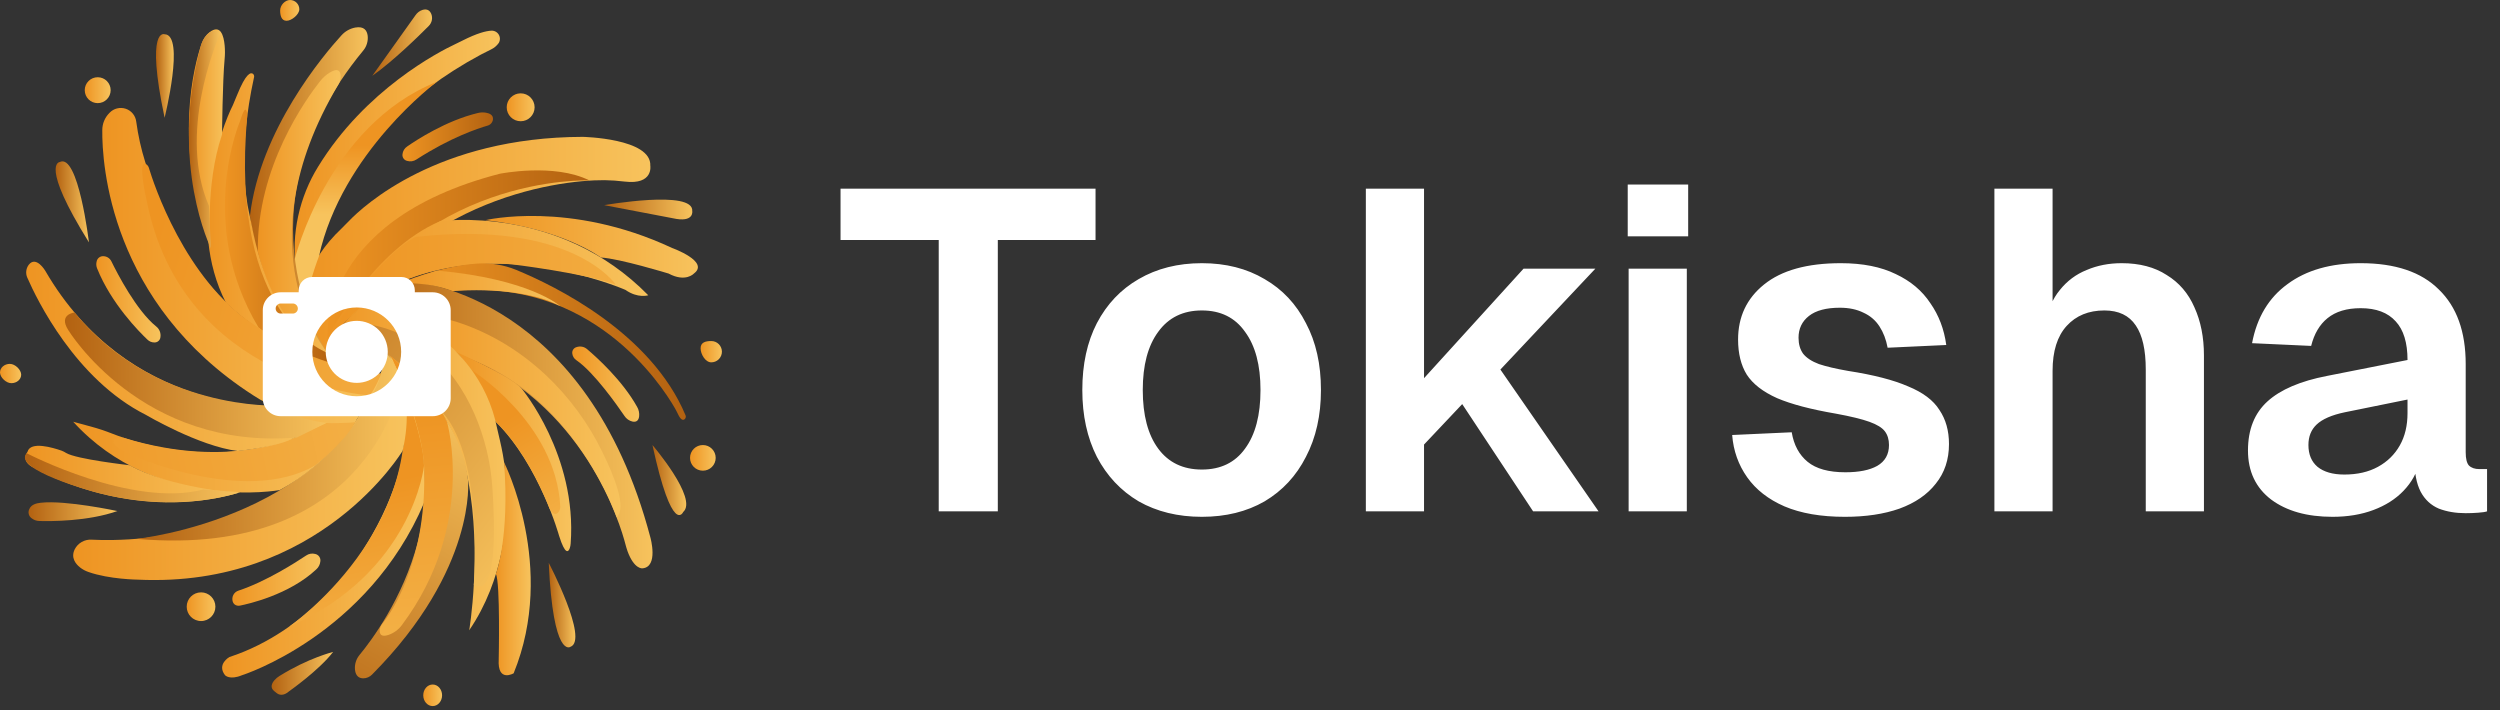 <svg width="440" height="125" viewBox="0 0 440 125" fill="none" xmlns="http://www.w3.org/2000/svg">
<rect x="0" y="0" width="440" height="125" fill="#333333" stroke="none"/>
<path d="M52.68 1.635C52.68 2.538 51.332 3.658 50.43 3.658C49.527 3.658 49.305 2.73 49.305 1.83C49.305 0.93 50.145 0 51.055 0C51.487 0.003 51.9 0.176 52.204 0.482C52.509 0.789 52.68 1.203 52.68 1.635Z" fill="url(#paint0_linear_908_611)"/>
<path d="M91.635 21.338C92.99 21.338 94.09 20.239 94.09 18.883C94.09 17.527 92.99 16.428 91.635 16.428C90.279 16.428 89.18 17.527 89.18 18.883C89.18 20.239 90.279 21.338 91.635 21.338Z" fill="url(#paint1_linear_908_611)"/>
<path d="M17.194 18.153C18.453 18.153 19.474 17.132 19.474 15.873C19.474 14.614 18.453 13.593 17.194 13.593C15.935 13.593 14.914 14.614 14.914 15.873C14.914 17.132 15.935 18.153 17.194 18.153Z" fill="url(#paint2_linear_908_611)"/>
<path d="M127.057 61.898C127.057 62.144 127.009 62.388 126.914 62.616C126.82 62.843 126.682 63.05 126.507 63.224C126.333 63.398 126.126 63.536 125.898 63.63C125.67 63.724 125.426 63.773 125.18 63.773C124.145 63.773 123.305 62.335 123.305 61.3C123.305 60.265 124.145 60.023 125.18 60.023C125.426 60.022 125.67 60.07 125.898 60.164C126.126 60.259 126.333 60.397 126.507 60.571C126.682 60.745 126.82 60.952 126.914 61.179C127.009 61.407 127.057 61.651 127.057 61.898Z" fill="url(#paint3_linear_908_611)"/>
<path d="M123.703 82.842C124.95 82.842 125.96 81.831 125.96 80.585C125.96 79.338 124.95 78.327 123.703 78.327C122.456 78.327 121.445 79.338 121.445 80.585C121.445 81.831 122.456 82.842 123.703 82.842Z" fill="url(#paint4_linear_908_611)"/>
<path d="M3.728 65.939C3.728 66.775 2.955 67.439 2 67.439C1.045 67.439 0 66.389 0 65.555C0 64.719 0.775 64.042 1.73 64.042C2.685 64.042 3.728 65.105 3.728 65.939Z" fill="url(#paint5_linear_908_611)"/>
<path d="M35.384 109.305C36.779 109.305 37.909 108.174 37.909 106.78C37.909 105.385 36.779 104.255 35.384 104.255C33.99 104.255 32.859 105.385 32.859 106.78C32.859 108.174 33.99 109.305 35.384 109.305Z" fill="url(#paint6_linear_908_611)"/>
<path d="M76.15 124.27C77.065 124.27 77.807 123.42 77.807 122.372C77.807 121.324 77.065 120.475 76.15 120.475C75.234 120.475 74.492 121.324 74.492 122.372C74.492 123.42 75.234 124.27 76.15 124.27Z" fill="url(#paint7_linear_908_611)"/>
<path d="M48.303 119.713C47.853 120.24 47.453 121.033 48.303 121.67L48.716 122C49.038 122.25 49.823 122.62 50.913 121.64C50.913 121.64 56.163 117.955 58.628 114.74C58.628 114.74 54.328 115.778 49.198 118.965C48.863 119.167 48.562 119.419 48.303 119.713Z" fill="url(#paint8_linear_908_611)"/>
<path d="M20.66 89.945C20.66 89.945 11.567 87.988 7.16 88.485C6.332 88.58 5.507 88.81 5.172 89.573C5.029 89.842 4.987 90.154 5.055 90.452C5.122 90.75 5.294 91.014 5.54 91.195C5.934 91.514 6.425 91.69 6.932 91.695C8.86 91.75 15.43 91.785 20.66 89.945Z" fill="url(#paint9_linear_908_611)"/>
<path d="M15.653 42.657C15.653 42.657 13.785 26.827 10.488 28.527C10.488 28.527 6.988 28.775 15.653 42.657Z" fill="url(#paint10_linear_908_611)"/>
<path d="M28.969 20.723C28.969 20.723 32.609 6.118 28.969 6.028C28.969 6.028 25.559 4.645 28.969 20.723Z" fill="url(#paint11_linear_908_611)"/>
<path d="M65.516 13.348L73.146 2.65C73.436 2.228 73.855 1.912 74.341 1.75C74.881 1.583 75.533 1.6 75.893 2.42C76.043 2.783 76.081 3.181 76.002 3.565C75.923 3.949 75.731 4.301 75.451 4.575C73.723 6.318 69.173 10.78 65.516 13.348Z" fill="url(#paint12_linear_908_611)"/>
<path d="M106.336 36.107C106.336 36.107 122.146 33.327 121.836 37.15C121.836 37.15 122.226 39.28 118.361 38.4C118.368 38.41 108.238 36.455 106.336 36.107Z" fill="url(#paint13_linear_908_611)"/>
<path d="M114.828 78.327C114.828 78.327 122.903 87.762 120.241 90.11C120.238 90.11 118.348 94.5 114.828 78.327Z" fill="url(#paint14_linear_908_611)"/>
<path d="M96.578 99.064C96.578 99.064 103.688 112.642 100.391 113.842C100.391 113.842 97.348 116.069 96.578 99.064Z" fill="url(#paint15_linear_908_611)"/>
<path d="M103.354 61.472C105.032 62.892 109.552 66.972 112.134 71.612C112.428 72.119 112.552 72.706 112.487 73.287C112.414 73.842 112.137 74.367 111.317 74.197C110.732 74.061 110.223 73.702 109.897 73.197C108.674 71.397 104.567 65.542 101.464 63.415C101.251 63.279 101.072 63.095 100.942 62.878C100.812 62.661 100.734 62.417 100.714 62.165C100.695 61.927 100.759 61.69 100.896 61.494C101.033 61.299 101.234 61.158 101.464 61.095C101.784 60.982 102.129 60.957 102.461 61.024C102.794 61.09 103.102 61.245 103.354 61.472Z" fill="url(#paint16_linear_908_611)"/>
<path d="M71.659 25.782C73.273 24.657 78.526 21.22 84.111 19.887C84.577 19.772 85.062 19.754 85.536 19.835C86.163 19.945 86.853 20.245 86.761 21.04C86.724 21.292 86.615 21.528 86.445 21.718C86.276 21.909 86.055 22.046 85.808 22.112C84.151 22.59 79.263 24.205 73.308 28.06C73.065 28.226 72.787 28.335 72.496 28.378C72.205 28.422 71.907 28.398 71.626 28.31C71.371 28.245 71.148 28.088 71.003 27.868C70.858 27.648 70.8 27.382 70.841 27.122C70.871 26.853 70.96 26.593 71.101 26.361C71.242 26.13 71.433 25.932 71.659 25.782Z" fill="url(#paint17_linear_908_611)"/>
<path d="M19.617 46.022C20.662 48.16 24.012 54.65 27.489 57.457C27.766 57.673 27.981 57.958 28.113 58.284C28.244 58.61 28.288 58.964 28.239 59.312C28.221 59.575 28.103 59.822 27.909 60.001C27.716 60.18 27.46 60.278 27.197 60.275C26.965 60.279 26.736 60.237 26.521 60.151C26.306 60.065 26.111 59.937 25.947 59.775C24.489 58.392 19.569 53.427 17.094 47.247C16.925 46.84 16.899 46.388 17.022 45.965C17.077 45.73 17.206 45.52 17.389 45.363C17.571 45.206 17.799 45.111 18.039 45.092C18.365 45.069 18.691 45.145 18.973 45.311C19.255 45.477 19.479 45.725 19.617 46.022Z" fill="url(#paint18_linear_908_611)"/>
<path d="M57.626 61.999C57.626 61.999 47.377 52.249 60.177 40.149C60.595 39.739 61.007 39.323 61.412 38.899C64.022 36.189 77.052 24.149 102.55 24.087C102.55 24.087 114.682 24.337 114.455 29.172C114.455 29.172 115.027 32.562 109.955 31.959C108.782 31.811 107.602 31.728 106.42 31.709C97.88 31.642 70.629 35.312 57.626 61.999Z" fill="url(#paint19_linear_908_611)"/>
<path d="M57.654 60.278C57.654 60.278 55.312 39.028 87.937 30.585C87.937 30.585 97.519 28.643 103.744 31.76C103.742 31.75 72.742 30.443 57.654 60.278Z" fill="url(#paint20_linear_908_611)"/>
<path d="M56.127 45.133C56.127 45.133 57.777 24 84.647 9.602C85.219 9.295 85.804 9.007 86.397 8.717C86.946 8.463 87.42 8.07 87.772 7.577C87.909 7.355 87.983 7.098 87.984 6.837C87.986 6.575 87.916 6.318 87.781 6.093C87.647 5.869 87.454 5.685 87.222 5.563C86.991 5.441 86.731 5.384 86.469 5.4C85.519 5.445 83.942 5.852 81.349 7.165C80.942 7.372 80.527 7.575 80.112 7.772C77.244 9.122 64.302 15.773 55.992 29.328C52.721 34.594 51.189 41.246 52.121 47.375C52.411 49.222 53.154 50.6 53.964 51.968C53.954 51.968 53.557 49.28 56.127 45.133Z" fill="url(#paint21_linear_908_611)"/>
<path d="M51.871 45.625C51.871 45.625 57.646 22.055 76.894 14.398C76.894 14.398 60.186 26.775 56.126 45.133C56.126 45.133 53.718 51.335 53.87 54.5C53.87 54.5 51.571 49.11 51.871 45.625Z" fill="url(#paint22_linear_908_611)"/>
<path d="M85.422 38.75C85.422 38.75 100.239 35.193 118.289 43.645C118.289 43.645 124.969 46.038 122.124 48.145C122.124 48.145 120.679 49.752 117.669 48.145C117.669 48.145 109.057 45.508 105.754 45.322C105.754 45.318 99.087 40.285 85.422 38.75Z" fill="url(#paint23_linear_908_611)"/>
<path d="M77.46 38.93C77.46 38.93 98.342 35.892 114.095 51.967C114.095 51.967 112.275 52.567 110.077 51.02C110.077 51.02 91.577 42.88 74.257 48.215C72.817 48.635 71.418 49.184 70.077 49.857C69.577 50.107 69.077 50.332 68.577 50.532C67.802 50.837 65.34 52.385 57.617 59.472C57.615 59.472 65.517 44 77.46 38.93Z" fill="url(#paint24_linear_908_611)"/>
<path d="M73.49 49.735C73.49 49.735 103.29 52.163 114.472 94.61C114.472 94.61 115.94 99.813 113.052 100.028C113.052 100.028 111.607 100.21 110.442 97.005C110.3 96.61 110.192 96.208 110.08 95.803C109.292 92.728 102.9 70.553 80.683 62.34C80.683 62.34 71.765 54.34 65.062 52.84L70.08 49.865L73.49 49.735Z" fill="url(#paint25_linear_908_611)"/>
<path d="M108.38 50.097C108.38 50.097 100.718 38.597 73.153 41.702C73.153 41.702 66.763 44.432 58.32 58.832L58.07 59.472C58.07 59.472 62.145 53.917 69.718 50.072C69.718 50.072 78.11 45.572 90.098 46.522C90.093 46.522 102.96 48.077 108.38 50.097Z" fill="url(#paint26_linear_908_611)"/>
<path d="M70.445 55.015C70.445 55.015 83.5 54.312 96.01 65.96C100.13 69.832 103.512 74.42 105.993 79.5C108.128 83.825 110.383 89.47 108.52 91.015C108.52 91.015 101.77 71.015 83.673 63.555L80.69 62.33C80.69 62.33 72.94 56.065 71.593 55.653L70.445 55.015Z" fill="url(#paint27_linear_908_611)"/>
<path d="M80.125 61.875C80.125 61.875 89.641 65.995 91.791 68.37C91.791 68.37 101.606 80.12 100.436 95.683C100.418 95.944 100.368 96.203 100.288 96.453C100.058 97.13 99.501 97.815 98.396 94.29C98.396 94.29 94.978 81.93 87.238 74.23C87.243 74.23 82.868 63.998 80.125 61.875Z" fill="url(#paint28_linear_908_611)"/>
<path d="M82.953 65.103C82.953 65.103 97.816 74.328 98.606 89.103C98.629 89.472 98.518 89.837 98.293 90.13C97.973 90.53 97.433 90.782 96.731 89.528C96.731 89.528 92.981 79.515 87.231 74.222C87.243 74.23 84.286 67 82.953 65.103Z" fill="url(#paint29_linear_908_611)"/>
<path d="M65.062 52.832C65.062 52.832 84.062 57.832 87.517 75.49L87.997 77.557C89.516 84.007 89.611 90.711 88.275 97.202C87.345 101.617 85.635 106.452 82.582 110.927C82.582 110.927 84.857 97.469 82.377 84.49L82.31 84.139C80.085 72.904 73.687 67.329 68.182 62.417C67.111 61.445 65.823 60.741 64.426 60.364C63.029 59.988 61.562 59.948 60.147 60.249C58.832 60.544 57.757 61.094 57.617 62.097V59.822C57.617 59.822 62.43 54.65 65.062 52.832Z" fill="url(#paint30_linear_908_611)"/>
<path d="M60.574 56.8C60.574 56.8 75.734 55.3 83.489 72.815C85.301 76.964 86.376 81.398 86.664 85.917C87.134 92.82 87.451 105.24 83.391 102.967C83.391 102.967 85.391 79.347 77.116 71.787C77.116 71.787 67.731 56.762 57.656 60.287L60.574 56.8Z" fill="url(#paint31_linear_908_611)"/>
<path d="M88.711 81.36C88.711 81.36 98.048 99.785 90.401 118.5C90.401 118.5 87.533 120.185 87.773 116.063C87.773 116.063 88.068 102.49 87.273 101.02C87.283 101.02 89.746 94.5 88.711 81.36Z" fill="url(#paint32_linear_908_611)"/>
<path d="M82.373 84.5C82.373 84.5 83.973 100.09 65.483 118.722C65.279 118.933 65.035 119.1 64.765 119.214C64.495 119.328 64.204 119.387 63.911 119.387C63.286 119.375 62.611 119.072 62.478 117.887C62.431 117.413 62.48 116.933 62.622 116.478C62.764 116.023 62.997 115.601 63.306 115.237C65.283 112.842 70.926 105.385 73.556 95.33C75.163 89.048 75.169 82.464 73.573 76.18C72.468 71.73 70.641 65.767 68.181 62.43C68.178 62.417 81.271 72.36 82.373 84.5Z" fill="url(#paint33_linear_908_611)"/>
<path d="M69.784 65.103C69.784 65.103 76.757 77.5 62.977 98.233C62.977 98.233 54.564 111.015 40.379 115.635C40.379 115.635 38.102 116.91 39.609 118.84C39.609 118.84 40.419 119.743 42.589 118.84C42.589 118.84 64.727 111.863 74.677 88.405C74.677 88.405 76 76.5 69.784 65.103Z" fill="url(#paint34_linear_908_611)"/>
<path d="M78.665 74.23C78.665 74.23 83.915 92.378 70.74 110C70.144 110.816 69.309 111.428 68.35 111.75C67.583 112 66.838 112 66.82 111.053C66.822 110.602 66.981 110.165 67.268 109.818C68.768 107.955 74.92 99.275 74.673 83.223C74.673 83.03 74.673 82.833 74.673 82.64C74.688 81.47 74.465 75.213 68.855 62.74C68.84 62.75 76.395 69.365 78.665 74.23Z" fill="url(#paint35_linear_908_611)"/>
<path d="M74.625 82C74.625 82 72.652 100.75 50.852 110.31C50.852 110.31 76.102 92.962 70.399 66.362C70.397 66.367 74.54 76.5 74.625 82Z" fill="url(#paint36_linear_908_611)"/>
<path d="M53.865 97.78C52.162 98.922 46.832 102.352 41.972 103.95C41.776 104.011 41.594 104.111 41.437 104.243C41.28 104.376 41.151 104.538 41.058 104.721C40.965 104.905 40.909 105.104 40.895 105.309C40.88 105.514 40.906 105.72 40.972 105.915C41.028 106.085 41.128 106.237 41.263 106.356C41.397 106.474 41.561 106.554 41.737 106.587C41.902 106.621 42.072 106.621 42.237 106.587C43.587 106.32 50.905 104.7 55.687 100.187C56.072 99.84 56.316 99.365 56.375 98.85C56.432 98.555 56.372 98.249 56.208 97.997C56.043 97.745 55.788 97.567 55.495 97.5C55.219 97.422 54.93 97.407 54.648 97.456C54.366 97.504 54.099 97.615 53.865 97.78Z" fill="url(#paint37_linear_908_611)"/>
<path d="M70.862 79.342C70.862 79.342 56.362 103.534 24.272 102.019C24.272 102.019 19.235 101.967 15.565 100.669C15.034 100.489 14.537 100.22 14.095 99.874C13.315 99.257 12.435 98.167 13.142 96.695C13.416 96.148 13.845 95.694 14.376 95.389C14.906 95.085 15.514 94.943 16.125 94.982C23.517 95.357 57.427 95.219 68.182 62.417C68.182 62.417 73.492 67.897 70.862 79.342Z" fill="url(#paint38_linear_908_611)"/>
<path d="M70.698 67.159C70.698 67.159 65.531 98.484 24.023 94.837C24.023 94.837 60.581 91.109 68.181 62.417C68.181 62.417 70.638 65.999 70.698 67.159Z" fill="url(#paint39_linear_908_611)"/>
<path d="M57.617 62.105C57.617 62.105 40.492 37.315 63.905 8.93C64.21 8.569 64.439 8.149 64.578 7.696C64.717 7.244 64.763 6.768 64.712 6.297C64.6 5.392 64.095 4.562 62.507 4.85C61.571 5.034 60.72 5.52 60.085 6.232C56.992 9.617 45.77 22.867 43.992 38C43.992 38 46.375 58.75 57.617 62.105Z" fill="url(#paint40_linear_908_611)"/>
<path d="M59.955 13.37C59.923 12.597 59.57 11.827 58.005 12.79C57.365 13.188 56.801 13.696 56.338 14.29C53.99 17.272 45.173 29.33 45.379 44.25C45.379 44.25 48.502 58.75 57.62 62.095C57.62 62.095 42.345 43.782 59.535 14.917C59.821 14.453 59.967 13.915 59.955 13.37Z" fill="url(#paint41_linear_908_611)"/>
<path d="M43.817 37.325C43.277 34.98 41.842 26.66 44.715 13.575C44.742 13.466 44.736 13.351 44.698 13.244C44.661 13.138 44.592 13.045 44.502 12.978C44.115 12.708 43.27 12.895 41.752 16.668C41.502 17.288 41.252 17.903 40.98 18.518C39 22.375 32.643 39.395 39.75 53.25C39.75 53.25 48.152 61.645 58.41 63.985L57.63 62.098C57.63 62.098 47.977 59.348 44.23 39.275C44.095 38.628 43.965 37.975 43.817 37.325Z" fill="url(#paint42_linear_908_611)"/>
<path d="M43.525 20.385C43.525 20.385 43.425 17.4 42.237 21.34C42.237 21.34 34.487 39.273 45.487 57.62C45.487 57.62 50.372 61.917 58.41 63.992L57.63 62.105C57.63 62.105 40.242 56.023 43.525 20.385Z" fill="url(#paint43_linear_908_611)"/>
<path d="M39.078 23.68C39.078 23.68 39.168 14.315 39.528 10.46C39.609 9.645 39.614 8.824 39.54 8.008C39.383 6.283 38.813 4.208 36.903 5.655C36.241 6.166 35.746 6.862 35.483 7.655C34.203 11.39 30.395 25.298 37.088 43.425C37.088 43.433 36 32.75 39.078 23.68Z" fill="url(#paint44_linear_908_611)"/>
<path d="M38.791 5.82C37.971 7.685 31.291 23.6 36.769 36.215L37.127 43.715C37.127 43.715 29.729 28.94 35.352 8.043C35.352 8.043 36.319 4.678 38.689 5.568C38.712 5.577 38.734 5.592 38.752 5.61C38.77 5.627 38.784 5.649 38.794 5.672C38.803 5.696 38.808 5.721 38.807 5.747C38.807 5.772 38.802 5.797 38.791 5.82Z" fill="url(#paint45_linear_908_611)"/>
<path d="M49.25 86.25C49.25 86.25 27.428 90.21 12.883 74.23L16.04 75.085C17.296 75.426 18.532 75.837 19.743 76.315C24.518 78.195 40.098 83.178 55.46 75.405C57.215 74.502 59.146 73.994 61.118 73.918C61.636 73.878 62.157 73.911 62.665 74.015C62.665 74.015 58.25 81.375 49.25 86.25Z" fill="url(#paint46_linear_908_611)"/>
<path d="M21.741 77.045C21.741 77.045 17.399 76.932 22.189 79.697C22.189 79.697 42.894 89.275 55.516 81.88C55.516 81.88 60.891 77.707 62.659 74.015C62.659 74.015 63.998 70.125 52.704 76.662C52.714 76.662 40.801 82.912 21.741 77.045Z" fill="url(#paint47_linear_908_611)"/>
<path d="M22.807 81.88C22.807 81.88 13.414 80.825 11.624 79.715C11.377 79.554 11.113 79.421 10.837 79.317C9.337 78.792 5.352 77.582 4.837 79.525C4.837 79.525 3.487 81.155 5.959 82.325C6.182 82.432 6.397 82.55 6.614 82.667C9.339 84.142 24.544 91.695 41.864 86.77C41.859 86.77 30 85.875 22.807 81.88Z" fill="url(#paint48_linear_908_611)"/>
<path d="M4.686 79.763C4.686 79.763 23.264 89.45 35.816 86.148L42.248 86.625C42.248 86.625 31.324 90.638 16.464 86.53C16.464 86.53 2.139 82.648 4.686 79.763Z" fill="url(#paint49_linear_908_611)"/>
<path d="M48.547 71.517C48.547 71.517 22.547 72.79 7.975 47.672C7.975 47.672 6.35 44.907 5.042 46.622C4.808 46.943 4.663 47.321 4.622 47.716C4.58 48.111 4.644 48.51 4.807 48.872C6.455 52.652 13.282 66.785 25.667 73.012C25.667 73.012 34.997 78.527 41.86 79.382C41.86 79.382 49.125 78.625 51.66 77.095L58.19 74.06C58.19 74.06 51.742 73.25 48.547 71.517Z" fill="url(#paint50_linear_908_611)"/>
<path d="M13.12 55C13.12 55 10.245 55.297 11.995 58.062C11.995 58.062 24.884 79.332 52.252 77L58.069 74.118C58.069 74.118 50.937 72.907 48.877 71.375C48.877 71.375 27.292 72.358 13.12 55Z" fill="url(#paint51_linear_908_611)"/>
<path d="M66.902 66.058C66.902 66.058 36.879 64.878 26.012 29.938C25.864 29.463 25.717 28.988 25.559 28.518C24.835 26.207 24.308 23.839 23.982 21.44C23.926 20.922 23.723 20.43 23.397 20.023C23.07 19.616 22.635 19.311 22.141 19.144C21.647 18.977 21.116 18.955 20.609 19.08C20.103 19.205 19.643 19.472 19.284 19.85C18.876 20.25 18.552 20.728 18.331 21.255C18.111 21.782 17.999 22.349 18.002 22.92C17.944 28.75 19.309 53.308 44.539 69.558C47.556 71.517 50.874 72.967 54.362 73.85C55.608 74.176 56.882 74.39 58.167 74.488C58.167 74.488 61.77 74.433 62.439 74.32C62.439 74.323 66.717 68.308 66.902 66.058Z" fill="url(#paint52_linear_908_611)"/>
<path d="M65.062 69.614C65.062 69.614 32.037 67.377 25.777 35.132C25.777 35.132 24.092 27.882 25.735 28.907C25.964 29.059 26.13 29.288 26.205 29.552C26.977 32.112 32.512 49.219 44.637 57.097C45.137 57.429 45.652 57.764 46.137 58.112C48.387 59.682 56.077 64.522 67.12 65.752C67.132 65.749 66.067 68.372 65.062 69.614Z" fill="url(#paint53_linear_908_611)"/>
<path d="M90.848 47.5C97.63 50.292 114.548 58.515 120.65 73.08C120.71 73.211 120.721 73.359 120.68 73.497C120.639 73.635 120.549 73.753 120.428 73.83C120.178 73.972 119.82 73.902 119.375 72.985C119.188 72.597 118.995 72.212 118.78 71.837C116.373 67.662 104.075 48.8 79.695 51.225C79.695 51.225 73.82 49.05 70.445 49.847C70.445 49.847 76.933 46.9 83.908 46.395C86.275 46.221 88.651 46.599 90.848 47.5Z" fill="url(#paint54_linear_908_611)"/>
<path d="M98.608 53.885C98.608 53.885 93.338 49.085 76.898 47.62L70.445 49.843C70.445 49.843 75.68 49.593 79.695 51.22C79.7 51.22 91.72 50.153 98.608 53.885Z" fill="url(#paint55_linear_908_611)"/>
<path d="M76.176 51.443H73.01V51.109C73.01 49.808 71.95 48.75 70.645 48.75H54.929C53.624 48.75 52.565 49.809 52.565 51.109V51.443H49.398C47.661 51.443 46.25 52.854 46.25 54.591V70.102C46.25 71.839 47.661 73.25 49.398 73.25H76.175C77.912 73.25 79.323 71.839 79.323 70.102V54.591C79.323 52.854 77.912 51.443 76.175 51.443H76.176ZM52.161 54.927C51.999 55.089 51.781 55.187 51.538 55.187H49.402C48.914 55.187 48.515 54.792 48.515 54.304C48.515 54.059 48.617 53.839 48.775 53.677C48.937 53.519 49.156 53.417 49.402 53.417H51.538C52.021 53.417 52.421 53.816 52.421 54.304C52.421 54.55 52.324 54.769 52.161 54.926L52.161 54.927ZM62.787 69.74C58.474 69.74 54.971 66.243 54.971 61.93C54.971 57.616 58.472 54.113 62.787 54.113C67.101 54.113 70.604 57.614 70.604 61.93C70.604 66.243 67.103 69.74 62.787 69.74Z" fill="white"/>
<path d="M64.876 56.886C67.661 58.039 68.983 61.231 67.831 64.016C66.676 66.801 63.484 68.125 60.699 66.971C57.914 65.818 56.592 62.624 57.745 59.839C58.899 57.054 62.091 55.732 64.876 56.886Z" fill="white"/>
<path d="M165.215 90V42.24H147.935V33.2H192.815V42.24H175.615V90H165.215ZM211.527 90.96C207.314 90.96 203.607 90.053 200.407 88.24C197.261 86.373 194.807 83.76 193.047 80.4C191.341 77.04 190.487 73.12 190.487 68.64C190.487 64.107 191.341 60.187 193.047 56.88C194.807 53.52 197.261 50.933 200.407 49.12C203.607 47.253 207.314 46.32 211.527 46.32C215.741 46.32 219.421 47.253 222.567 49.12C225.714 50.933 228.141 53.52 229.847 56.88C231.607 60.187 232.487 64.107 232.487 68.64C232.487 73.12 231.607 77.04 229.847 80.4C228.141 83.76 225.714 86.373 222.567 88.24C219.421 90.053 215.741 90.96 211.527 90.96ZM211.527 82.64C214.834 82.64 217.367 81.413 219.127 78.96C220.941 76.507 221.847 73.067 221.847 68.64C221.847 64.267 220.941 60.853 219.127 58.4C217.367 55.893 214.834 54.64 211.527 54.64C208.221 54.64 205.661 55.893 203.847 58.4C202.034 60.853 201.127 64.267 201.127 68.64C201.127 73.067 202.034 76.507 203.847 78.96C205.661 81.413 208.221 82.64 211.527 82.64ZM240.389 90V33.2H250.629V66.56L268.149 47.28H280.789L264.069 65.04L281.349 90H269.829L257.349 71.12L250.629 78.24V90H240.389ZM286.639 90V47.28H296.879V90H286.639ZM286.479 41.6V32.48H297.119V41.6H286.479ZM324.702 90.96C320.489 90.96 316.942 90.347 314.062 89.12C311.236 87.893 309.049 86.187 307.502 84C305.956 81.813 305.076 79.333 304.862 76.56L315.342 76.08C315.716 78.32 316.649 80.053 318.142 81.28C319.636 82.507 321.849 83.12 324.782 83.12C327.182 83.12 329.049 82.747 330.382 82C331.769 81.2 332.462 79.973 332.462 78.32C332.462 77.36 332.222 76.56 331.742 75.92C331.262 75.28 330.356 74.72 329.022 74.24C327.689 73.76 325.716 73.28 323.102 72.8C318.729 72.053 315.289 71.147 312.782 70.08C310.276 68.96 308.489 67.573 307.422 65.92C306.409 64.267 305.902 62.213 305.902 59.76C305.902 55.76 307.422 52.533 310.462 50.08C313.556 47.573 318.062 46.32 323.982 46.32C327.822 46.32 331.049 46.96 333.662 48.24C336.276 49.467 338.302 51.173 339.742 53.36C341.236 55.493 342.169 57.947 342.542 60.72L332.222 61.2C331.956 59.76 331.476 58.507 330.782 57.44C330.089 56.373 329.156 55.573 327.982 55.04C326.809 54.453 325.422 54.16 323.822 54.16C321.422 54.16 319.609 54.64 318.382 55.6C317.156 56.56 316.542 57.84 316.542 59.44C316.542 60.56 316.809 61.493 317.342 62.24C317.929 62.987 318.862 63.6 320.142 64.08C321.422 64.507 323.129 64.907 325.262 65.28C329.742 65.973 333.262 66.88 335.822 68C338.436 69.067 340.276 70.453 341.342 72.16C342.462 73.813 343.022 75.813 343.022 78.16C343.022 80.88 342.249 83.2 340.702 85.12C339.209 87.04 337.076 88.507 334.302 89.52C331.582 90.48 328.382 90.96 324.702 90.96ZM351.014 90V33.2H361.254V57.04H359.974C360.401 54.587 361.254 52.587 362.534 51.04C363.814 49.44 365.387 48.267 367.254 47.52C369.121 46.72 371.174 46.32 373.414 46.32C376.561 46.32 379.201 47.013 381.334 48.4C383.521 49.733 385.147 51.627 386.214 54.08C387.334 56.533 387.894 59.36 387.894 62.56V90H377.654V65.04C377.654 61.573 377.067 58.987 375.894 57.28C374.721 55.52 372.881 54.64 370.374 54.64C367.601 54.64 365.387 55.547 363.734 57.36C362.081 59.173 361.254 61.813 361.254 65.28V90H351.014ZM410.523 90.96C406.043 90.96 402.443 89.947 399.723 87.92C397.003 85.84 395.643 82.96 395.643 79.28C395.643 75.6 396.79 72.72 399.083 70.64C401.377 68.56 404.87 67.067 409.563 66.16L423.723 63.36C423.723 60.32 423.03 58.053 421.643 56.56C420.257 55.013 418.203 54.24 415.483 54.24C413.03 54.24 411.083 54.827 409.643 56C408.257 57.12 407.297 58.747 406.763 60.88L396.363 60.4C397.217 55.867 399.297 52.4 402.603 50C405.91 47.547 410.203 46.32 415.483 46.32C421.563 46.32 426.15 47.867 429.243 50.96C432.39 54 433.963 58.373 433.963 64.08V79.6C433.963 80.72 434.15 81.493 434.523 81.92C434.95 82.347 435.563 82.56 436.363 82.56H437.723V90C437.403 90.107 436.87 90.187 436.123 90.24C435.43 90.293 434.71 90.32 433.963 90.32C432.203 90.32 430.63 90.053 429.243 89.52C427.857 88.933 426.79 87.947 426.043 86.56C425.297 85.12 424.923 83.173 424.923 80.72L425.803 81.36C425.377 83.227 424.443 84.907 423.003 86.4C421.617 87.84 419.857 88.96 417.723 89.76C415.59 90.56 413.19 90.96 410.523 90.96ZM412.603 83.52C414.897 83.52 416.87 83.067 418.523 82.16C420.177 81.253 421.457 80 422.363 78.4C423.27 76.8 423.723 74.907 423.723 72.72V70.32L412.683 72.56C410.39 73.04 408.737 73.76 407.723 74.72C406.763 75.627 406.283 76.827 406.283 78.32C406.283 79.973 406.817 81.253 407.883 82.16C409.003 83.067 410.577 83.52 412.603 83.52Z" fill="white"/>
<defs>
<linearGradient id="paint0_linear_908_611" x1="49.305" y1="1.829" x2="52.68" y2="1.829" gradientUnits="userSpaceOnUse">
<stop stop-color="#EE9422"/>
<stop offset="1" stop-color="#F7C35D"/>
</linearGradient>
<linearGradient id="paint1_linear_908_611" x1="89.18" y1="18.883" x2="94.09" y2="18.883" gradientUnits="userSpaceOnUse">
<stop stop-color="#EE9422"/>
<stop offset="1" stop-color="#F7C35D"/>
</linearGradient>
<linearGradient id="paint2_linear_908_611" x1="14.914" y1="15.873" x2="19.474" y2="15.873" gradientUnits="userSpaceOnUse">
<stop stop-color="#EE9422"/>
<stop offset="1" stop-color="#F7C35D"/>
</linearGradient>
<linearGradient id="paint3_linear_908_611" x1="123.305" y1="61.898" x2="127.057" y2="61.898" gradientUnits="userSpaceOnUse">
<stop stop-color="#EE9422"/>
<stop offset="1" stop-color="#F7C35D"/>
</linearGradient>
<linearGradient id="paint4_linear_908_611" x1="121.445" y1="80.585" x2="125.96" y2="80.585" gradientUnits="userSpaceOnUse">
<stop stop-color="#EE9422"/>
<stop offset="1" stop-color="#F7C35D"/>
</linearGradient>
<linearGradient id="paint5_linear_908_611" x1="0" y1="65.741" x2="3.728" y2="65.741" gradientUnits="userSpaceOnUse">
<stop stop-color="#EE9422"/>
<stop offset="1" stop-color="#F7C35D"/>
</linearGradient>
<linearGradient id="paint6_linear_908_611" x1="32.859" y1="106.78" x2="37.909" y2="106.78" gradientUnits="userSpaceOnUse">
<stop stop-color="#EE9422"/>
<stop offset="1" stop-color="#F7C35D"/>
</linearGradient>
<linearGradient id="paint7_linear_908_611" x1="74.492" y1="122.372" x2="77.807" y2="122.372" gradientUnits="userSpaceOnUse">
<stop stop-color="#EE9422"/>
<stop offset="1" stop-color="#F7C35D"/>
</linearGradient>
<linearGradient id="paint8_linear_908_611" x1="47.805" y1="118.511" x2="58.628" y2="118.511" gradientUnits="userSpaceOnUse">
<stop stop-color="#B36211"/>
<stop offset="1" stop-color="#F7C35D"/>
</linearGradient>
<linearGradient id="paint9_linear_908_611" x1="5.023" y1="90.058" x2="20.66" y2="90.058" gradientUnits="userSpaceOnUse">
<stop stop-color="#B36211"/>
<stop offset="1" stop-color="#F7C35D"/>
</linearGradient>
<linearGradient id="paint10_linear_908_611" x1="9.789" y1="35.528" x2="15.653" y2="35.528" gradientUnits="userSpaceOnUse">
<stop stop-color="#B36211"/>
<stop offset="1" stop-color="#F7C35D"/>
</linearGradient>
<linearGradient id="paint11_linear_908_611" x1="27.453" y1="13.36" x2="30.587" y2="13.36" gradientUnits="userSpaceOnUse">
<stop stop-color="#B36211"/>
<stop offset="1" stop-color="#F7C35D"/>
</linearGradient>
<linearGradient id="paint12_linear_908_611" x1="65.516" y1="7.507" x2="76.042" y2="7.507" gradientUnits="userSpaceOnUse">
<stop stop-color="#B36211"/>
<stop offset="1" stop-color="#F7C35D"/>
</linearGradient>
<linearGradient id="paint13_linear_908_611" x1="106.336" y1="36.872" x2="121.847" y2="36.872" gradientUnits="userSpaceOnUse">
<stop stop-color="#B36211"/>
<stop offset="1" stop-color="#F7C35D"/>
</linearGradient>
<linearGradient id="paint14_linear_908_611" x1="114.828" y1="84.49" x2="120.779" y2="84.49" gradientUnits="userSpaceOnUse">
<stop stop-color="#B36211"/>
<stop offset="1" stop-color="#F7C35D"/>
</linearGradient>
<linearGradient id="paint15_linear_908_611" x1="96.578" y1="106.501" x2="101.263" y2="106.501" gradientUnits="userSpaceOnUse">
<stop stop-color="#B36211"/>
<stop offset="1" stop-color="#F7C35D"/>
</linearGradient>
<linearGradient id="paint16_linear_908_611" x1="100.711" y1="67.609" x2="112.504" y2="67.609" gradientUnits="userSpaceOnUse">
<stop stop-color="#EE9422"/>
<stop offset="1" stop-color="#F7C35D"/>
</linearGradient>
<linearGradient id="paint17_linear_908_611" x1="70.828" y1="24.092" x2="86.769" y2="24.092" gradientUnits="userSpaceOnUse">
<stop stop-color="#EE9422"/>
<stop offset="1" stop-color="#B36211"/>
</linearGradient>
<linearGradient id="paint18_linear_908_611" x1="16.945" y1="52.681" x2="28.259" y2="52.681" gradientUnits="userSpaceOnUse">
<stop stop-color="#EE9422"/>
<stop offset="1" stop-color="#F7C35D"/>
</linearGradient>
<linearGradient id="paint19_linear_908_611" x1="53.742" y1="43.043" x2="114.474" y2="43.043" gradientUnits="userSpaceOnUse">
<stop stop-color="#EE9422"/>
<stop offset="1" stop-color="#F7C35D"/>
</linearGradient>
<linearGradient id="paint20_linear_908_611" x1="57.617" y1="45.133" x2="103.744" y2="45.133" gradientUnits="userSpaceOnUse">
<stop stop-color="#EE9422"/>
<stop offset="1" stop-color="#B36211"/>
</linearGradient>
<linearGradient id="paint21_linear_908_611" x1="51.852" y1="28.683" x2="87.984" y2="28.683" gradientUnits="userSpaceOnUse">
<stop stop-color="#EE9422"/>
<stop offset="1" stop-color="#F7C35D"/>
</linearGradient>
<linearGradient id="paint22_linear_908_611" x1="64.496" y1="25.625" x2="64.496" y2="37.75" gradientUnits="userSpaceOnUse">
<stop stop-color="#EE9422"/>
<stop offset="1" stop-color="#F7C35D"/>
</linearGradient>
<linearGradient id="paint23_linear_908_611" x1="85.422" y1="43.433" x2="122.83" y2="43.433" gradientUnits="userSpaceOnUse">
<stop stop-color="#EE9422"/>
<stop offset="1" stop-color="#F7C35D"/>
</linearGradient>
<linearGradient id="paint24_linear_908_611" x1="57.617" y1="49.087" x2="114.095" y2="49.087" gradientUnits="userSpaceOnUse">
<stop stop-color="#EE9422"/>
<stop offset="1" stop-color="#F7C35D"/>
</linearGradient>
<linearGradient id="paint25_linear_908_611" x1="65.062" y1="74.883" x2="114.845" y2="74.883" gradientUnits="userSpaceOnUse">
<stop stop-color="#B36211"/>
<stop offset="1" stop-color="#F7C35D"/>
</linearGradient>
<linearGradient id="paint26_linear_908_611" x1="58.07" y1="50.321" x2="155.873" y2="50.321" gradientUnits="userSpaceOnUse">
<stop stop-color="#EE9422"/>
<stop offset="1" stop-color="#F7C35D"/>
</linearGradient>
<linearGradient id="paint27_linear_908_611" x1="70.445" y1="73.011" x2="109.213" y2="73.011" gradientUnits="userSpaceOnUse">
<stop stop-color="#EE9422"/>
<stop offset="1" stop-color="#F7C35D"/>
</linearGradient>
<linearGradient id="paint28_linear_908_611" x1="80.125" y1="79.437" x2="100.533" y2="79.437" gradientUnits="userSpaceOnUse">
<stop stop-color="#EE9422"/>
<stop offset="1" stop-color="#F7C35D"/>
</linearGradient>
<linearGradient id="paint29_linear_908_611" x1="82.953" y1="77.78" x2="101.375" y2="106.25" gradientUnits="userSpaceOnUse">
<stop stop-color="#EE9422"/>
<stop offset="1" stop-color="#F7C35D"/>
</linearGradient>
<linearGradient id="paint30_linear_908_611" x1="57.617" y1="81.879" x2="89.211" y2="81.879" gradientUnits="userSpaceOnUse">
<stop stop-color="#EE9422"/>
<stop offset="1" stop-color="#F7C35D"/>
</linearGradient>
<linearGradient id="paint31_linear_908_611" x1="35.877" y1="50.75" x2="95.877" y2="96" gradientUnits="userSpaceOnUse">
<stop stop-color="#B36211"/>
<stop offset="1" stop-color="#F7C35D"/>
</linearGradient>
<linearGradient id="paint32_linear_908_611" x1="87.273" y1="100.101" x2="93.411" y2="100.101" gradientUnits="userSpaceOnUse">
<stop stop-color="#EE9422"/>
<stop offset="1" stop-color="#F7C35D"/>
</linearGradient>
<linearGradient id="paint33_linear_908_611" x1="56.496" y1="130.375" x2="87.871" y2="75.25" gradientUnits="userSpaceOnUse">
<stop stop-color="#B36211"/>
<stop offset="1" stop-color="#F7C35D"/>
</linearGradient>
<linearGradient id="paint34_linear_908_611" x1="39.094" y1="92.172" x2="74.795" y2="92.172" gradientUnits="userSpaceOnUse">
<stop stop-color="#EE9422"/>
<stop offset="1" stop-color="#F7C35D"/>
</linearGradient>
<linearGradient id="paint35_linear_908_611" x1="68.748" y1="72" x2="74.873" y2="138.75" gradientUnits="userSpaceOnUse">
<stop stop-color="#EE9422"/>
<stop offset="1" stop-color="#F7C35D"/>
</linearGradient>
<linearGradient id="paint36_linear_908_611" x1="50.852" y1="88.336" x2="60.25" y2="132" gradientUnits="userSpaceOnUse">
<stop stop-color="#EE9422"/>
<stop offset="1" stop-color="#F7C35D"/>
</linearGradient>
<linearGradient id="paint37_linear_908_611" x1="40.891" y1="102.02" x2="56.396" y2="102.02" gradientUnits="userSpaceOnUse">
<stop stop-color="#EE9422"/>
<stop offset="1" stop-color="#F7C35D"/>
</linearGradient>
<linearGradient id="paint38_linear_908_611" x1="12.883" y1="82.252" x2="71.594" y2="82.252" gradientUnits="userSpaceOnUse">
<stop stop-color="#EE9422"/>
<stop offset="1" stop-color="#F7C35D"/>
</linearGradient>
<linearGradient id="paint39_linear_908_611" x1="24.023" y1="78.775" x2="70.698" y2="78.775" gradientUnits="userSpaceOnUse">
<stop stop-color="#B36211"/>
<stop offset="1" stop-color="#F7C35D"/>
</linearGradient>
<linearGradient id="paint40_linear_908_611" x1="43.992" y1="33.449" x2="64.732" y2="33.449" gradientUnits="userSpaceOnUse">
<stop stop-color="#B36211"/>
<stop offset="1" stop-color="#F7C35D"/>
</linearGradient>
<linearGradient id="paint41_linear_908_611" x1="45.375" y1="37.218" x2="59.956" y2="37.218" gradientUnits="userSpaceOnUse">
<stop stop-color="#EE9422"/>
<stop offset="1" stop-color="#F7C35D"/>
</linearGradient>
<linearGradient id="paint42_linear_908_611" x1="36.469" y1="38.44" x2="58.41" y2="38.44" gradientUnits="userSpaceOnUse">
<stop stop-color="#EE9422"/>
<stop offset="1" stop-color="#F7C35D"/>
</linearGradient>
<linearGradient id="paint43_linear_908_611" x1="39.586" y1="41.647" x2="58.41" y2="41.647" gradientUnits="userSpaceOnUse">
<stop stop-color="#EE9422"/>
<stop offset="1" stop-color="#B36211"/>
</linearGradient>
<linearGradient id="paint44_linear_908_611" x1="33.242" y1="24.297" x2="39.592" y2="24.297" gradientUnits="userSpaceOnUse">
<stop stop-color="#EE9422"/>
<stop offset="1" stop-color="#F7C35D"/>
</linearGradient>
<linearGradient id="paint45_linear_908_611" x1="33.242" y1="24.567" x2="38.807" y2="24.567" gradientUnits="userSpaceOnUse">
<stop stop-color="#B36211"/>
<stop offset="1" stop-color="#F7C35D"/>
</linearGradient>
<linearGradient id="paint46_linear_908_611" x1="12.883" y1="80.293" x2="62.665" y2="80.293" gradientUnits="userSpaceOnUse">
<stop stop-color="#EE9422"/>
<stop offset="1" stop-color="#F7C35D"/>
</linearGradient>
<linearGradient id="paint47_linear_908_611" x1="1.123" y1="82.625" x2="106.498" y2="60" gradientUnits="userSpaceOnUse">
<stop stop-color="#EE9422"/>
<stop offset="1" stop-color="#F7C35D"/>
</linearGradient>
<linearGradient id="paint48_linear_908_611" x1="4.469" y1="83.439" x2="41.864" y2="83.439" gradientUnits="userSpaceOnUse">
<stop stop-color="#EE9422"/>
<stop offset="1" stop-color="#F7C35D"/>
</linearGradient>
<linearGradient id="paint49_linear_908_611" x1="4.383" y1="84.072" x2="42.248" y2="84.072" gradientUnits="userSpaceOnUse">
<stop stop-color="#B36211"/>
<stop offset="1" stop-color="#F7C35D"/>
</linearGradient>
<linearGradient id="paint50_linear_908_611" x1="4.609" y1="62.722" x2="58.19" y2="62.722" gradientUnits="userSpaceOnUse">
<stop stop-color="#EE9422"/>
<stop offset="1" stop-color="#F7C35D"/>
</linearGradient>
<linearGradient id="paint51_linear_908_611" x1="11.43" y1="66.089" x2="58.069" y2="66.089" gradientUnits="userSpaceOnUse">
<stop stop-color="#B36211"/>
<stop offset="1" stop-color="#F7C35D"/>
</linearGradient>
<linearGradient id="paint52_linear_908_611" x1="18" y1="46.744" x2="66.902" y2="46.744" gradientUnits="userSpaceOnUse">
<stop stop-color="#EE9422"/>
<stop offset="1" stop-color="#F7C35D"/>
</linearGradient>
<linearGradient id="paint53_linear_908_611" x1="25.016" y1="49.211" x2="114.875" y2="76.499" gradientUnits="userSpaceOnUse">
<stop stop-color="#EE9422"/>
<stop offset="1" stop-color="#F7C35D"/>
</linearGradient>
<linearGradient id="paint54_linear_908_611" x1="70.445" y1="60.12" x2="120.704" y2="60.12" gradientUnits="userSpaceOnUse">
<stop stop-color="#EE9422"/>
<stop offset="1" stop-color="#B36211"/>
</linearGradient>
<linearGradient id="paint55_linear_908_611" x1="70.445" y1="50.753" x2="98.608" y2="50.753" gradientUnits="userSpaceOnUse">
<stop stop-color="#EE9422"/>
<stop offset="1" stop-color="#F7C35D"/>
</linearGradient>
</defs>
</svg>
